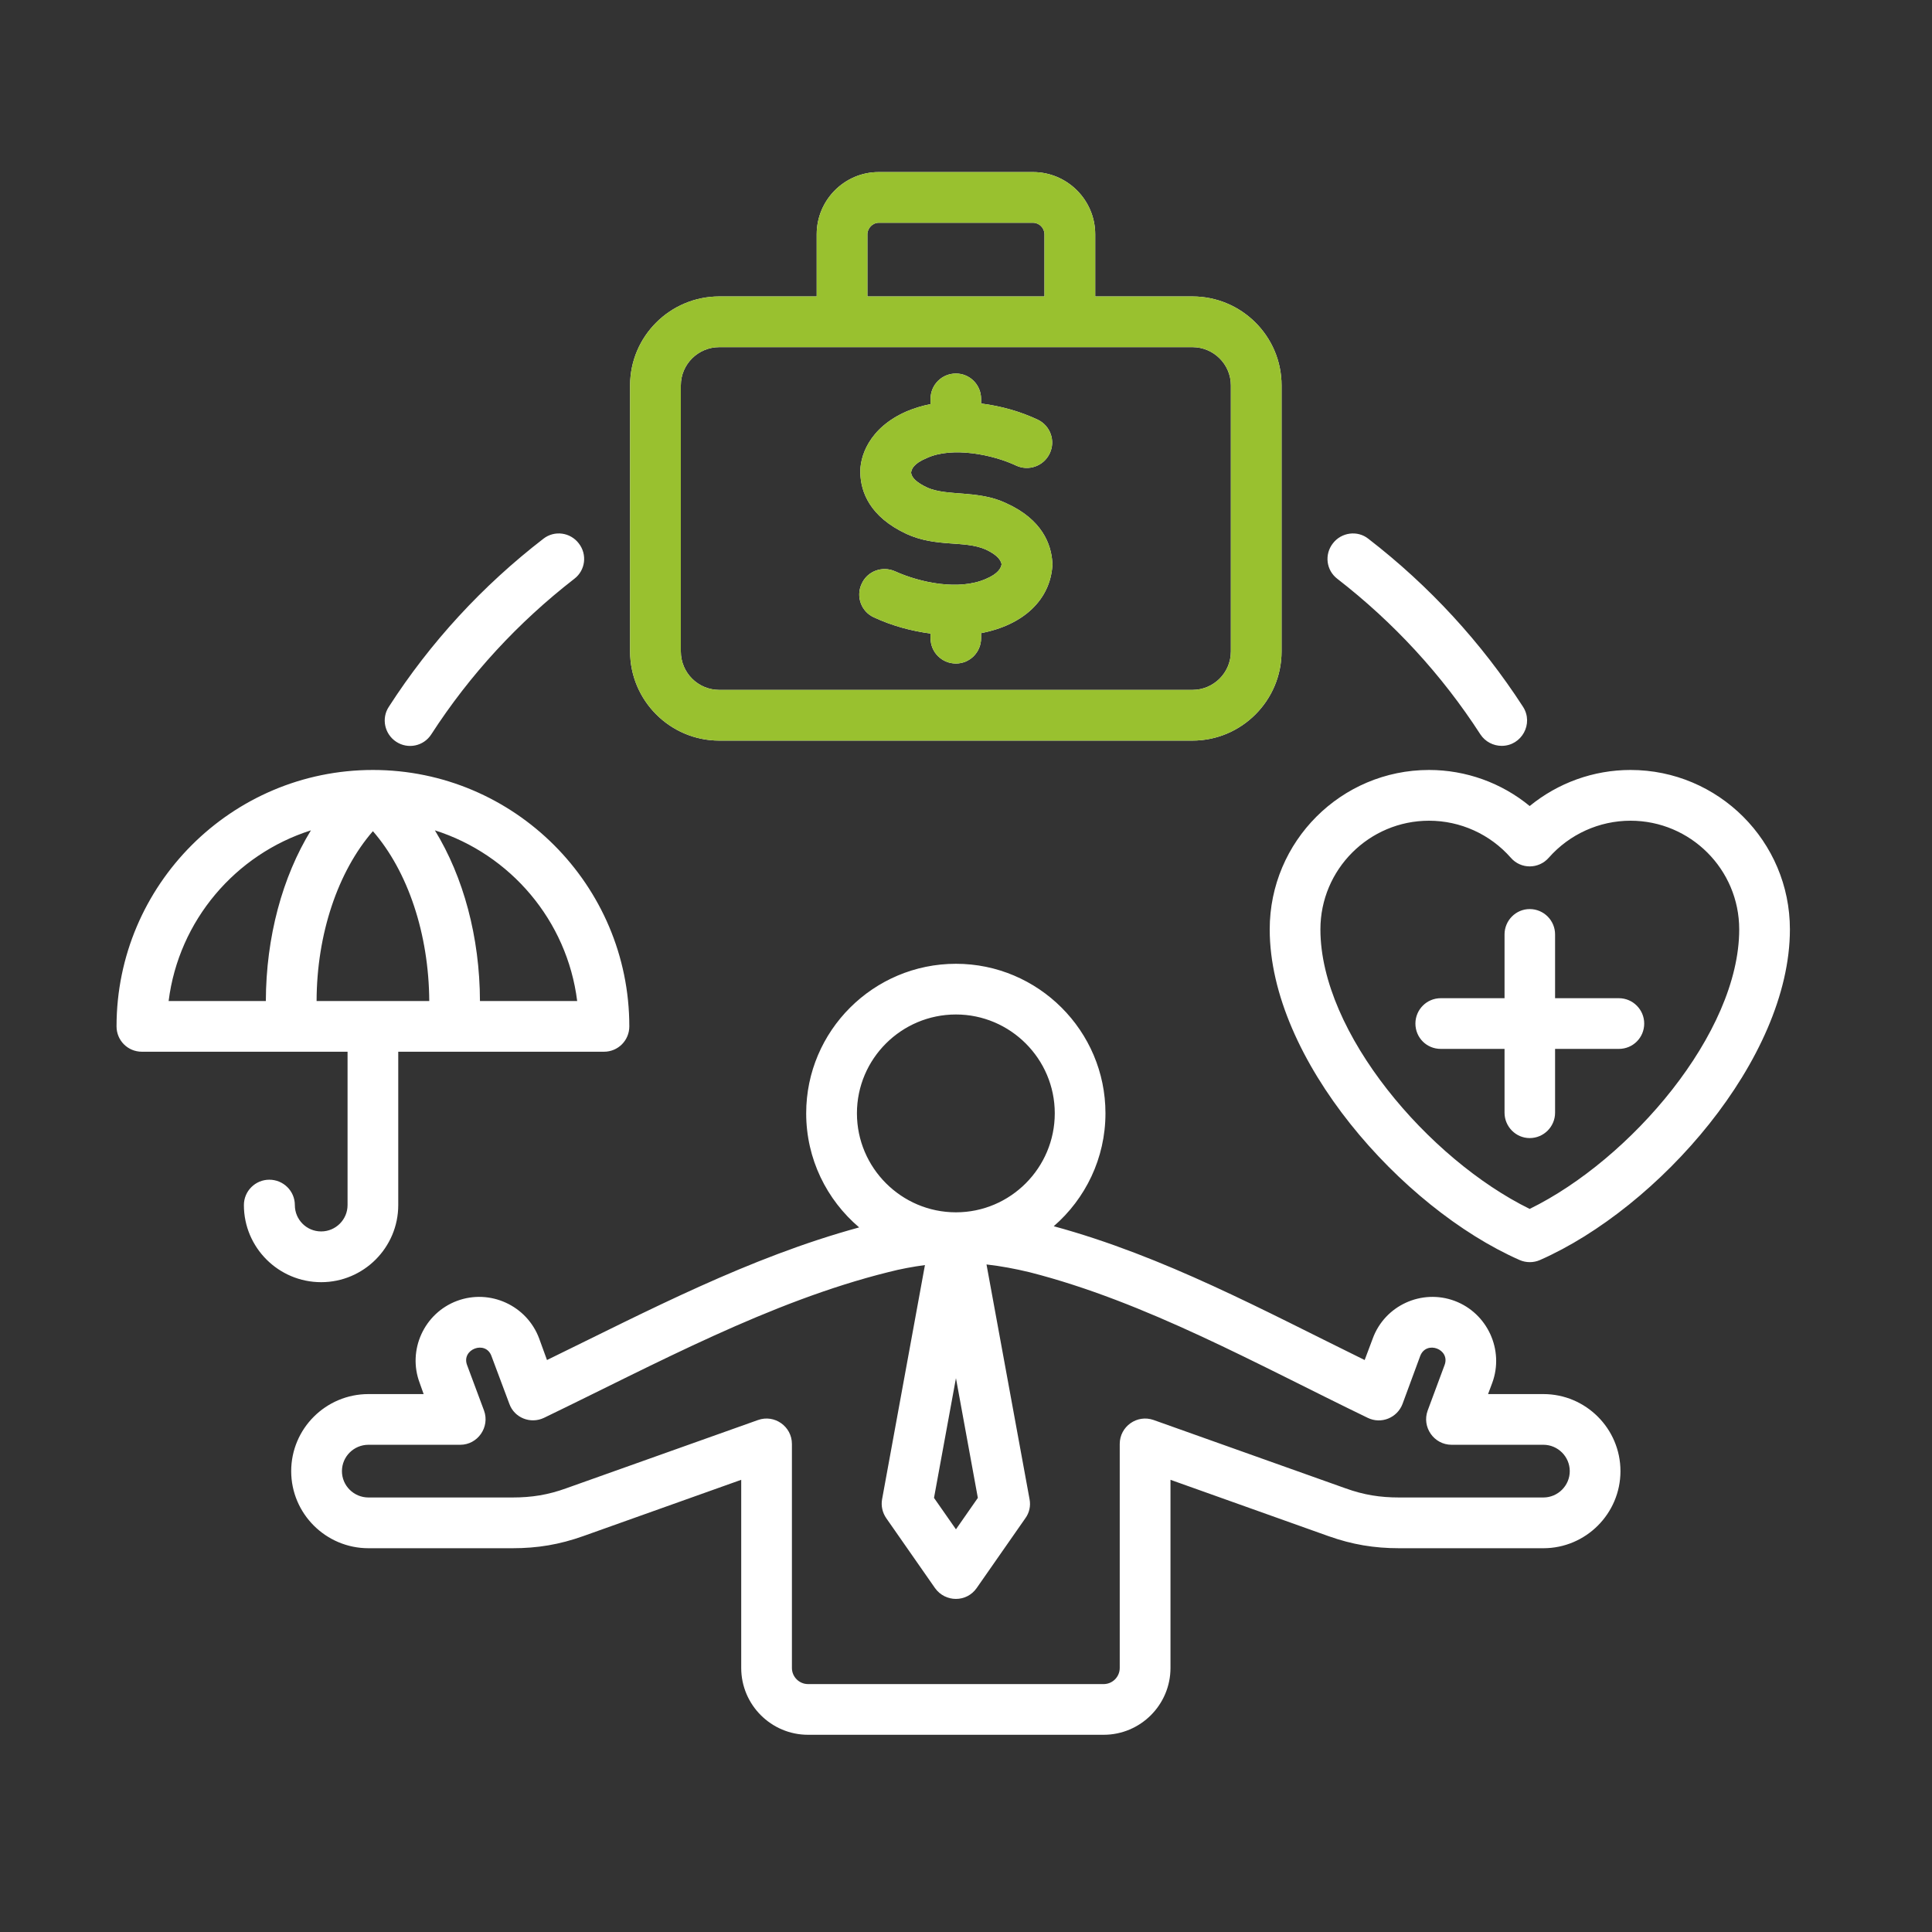 <?xml version="1.0" encoding="UTF-8"?> <svg xmlns="http://www.w3.org/2000/svg" xmlns:xlink="http://www.w3.org/1999/xlink" width="50" zoomAndPan="magnify" viewBox="0 0 37.5 37.5" height="50" preserveAspectRatio="xMidYMid meet" version="1.0"><rect x="0" y="0" width="37.5" height="37.5" fill="#333333" stroke="none"/><defs><clipPath id="b51ed34d21"><path d="M 2.258 3.336 L 34.824 3.336 L 34.824 33.68 L 2.258 33.68 Z M 2.258 3.336 " clip-rule="nonzero"></path></clipPath><clipPath id="d413cf2c62"><path d="M 11.434 3.336 L 25.496 3.336 L 25.496 15.176 L 11.434 15.176 Z M 11.434 3.336 " clip-rule="nonzero"></path></clipPath></defs><g clip-path="url(#b51ed34d21)"><path fill="#ffffff" d="M 7.547 13.719 C 8.355 12.465 9.363 11.371 10.547 10.457 C 10.762 10.289 11.07 10.332 11.234 10.547 C 11.402 10.762 11.363 11.07 11.148 11.234 C 10.055 12.082 9.121 13.094 8.371 14.254 C 8.223 14.484 7.918 14.547 7.691 14.398 C 7.465 14.25 7.398 13.945 7.547 13.719 Z M 25.871 10.547 C 26.035 10.332 26.348 10.289 26.559 10.457 C 27.742 11.371 28.75 12.465 29.562 13.719 C 29.773 14.047 29.535 14.477 29.148 14.477 C 28.988 14.477 28.828 14.398 28.734 14.254 C 27.984 13.094 27.051 12.082 25.957 11.234 C 25.742 11.07 25.703 10.762 25.871 10.547 Z M 19.441 10.953 C 19.43 10.891 19.383 10.781 19.129 10.664 C 18.711 10.484 18.176 10.629 17.594 10.363 C 16.875 10.027 16.711 9.543 16.699 9.191 C 16.684 8.883 16.852 8.305 17.609 7.98 C 17.75 7.922 17.902 7.875 18.062 7.844 L 18.062 7.742 C 18.062 7.469 18.281 7.25 18.555 7.25 C 18.824 7.25 19.043 7.469 19.043 7.742 L 19.043 7.832 C 19.441 7.883 19.805 7.988 20.141 8.145 C 20.387 8.262 20.492 8.555 20.375 8.801 C 20.258 9.047 19.965 9.152 19.719 9.035 C 19.281 8.828 18.488 8.66 17.988 8.891 C 17.727 9 17.691 9.109 17.684 9.176 C 17.695 9.277 17.801 9.371 18 9.465 C 18.391 9.637 18.984 9.508 19.527 9.766 C 20.23 10.082 20.406 10.566 20.426 10.922 C 20.43 10.945 20.43 10.965 20.426 10.988 C 20.379 11.633 19.879 12.129 19.043 12.289 L 19.043 12.387 C 19.043 12.66 18.824 12.879 18.555 12.879 C 18.281 12.879 18.062 12.66 18.062 12.387 L 18.062 12.297 C 17.68 12.246 17.312 12.145 16.965 11.984 C 16.719 11.875 16.609 11.582 16.723 11.336 C 16.832 11.086 17.125 10.977 17.375 11.09 C 17.867 11.312 18.613 11.465 19.133 11.238 C 19.383 11.133 19.43 11.02 19.441 10.953 Z M 13.215 7.48 L 13.215 12.645 C 13.215 13.059 13.551 13.391 13.961 13.391 L 23.145 13.391 C 23.555 13.391 23.891 13.059 23.891 12.645 L 23.891 7.48 C 23.891 7.07 23.555 6.738 23.145 6.738 L 13.961 6.738 C 13.551 6.738 13.215 7.07 13.215 7.48 Z M 16.836 4.547 C 16.836 4.43 16.938 4.324 17.055 4.324 L 20.051 4.324 C 20.172 4.324 20.273 4.426 20.273 4.547 L 20.273 5.754 L 16.836 5.754 Z M 13.961 14.375 L 23.145 14.375 C 24.098 14.375 24.875 13.598 24.875 12.645 L 24.875 7.48 C 24.875 6.527 24.098 5.754 23.145 5.754 L 21.258 5.754 L 21.258 4.547 C 21.258 3.883 20.715 3.34 20.051 3.34 L 17.055 3.34 C 16.391 3.34 15.852 3.883 15.852 4.547 L 15.852 5.754 L 13.961 5.754 C 13.008 5.754 12.23 6.527 12.23 7.48 L 12.23 12.645 C 12.23 13.598 13.008 14.375 13.961 14.375 Z M 6.035 16.117 C 5.48 17.023 5.164 18.188 5.16 19.43 L 3.273 19.43 C 3.469 17.867 4.57 16.582 6.035 16.117 Z M 11.203 19.43 L 9.316 19.43 C 9.312 18.188 8.996 17.023 8.441 16.117 C 9.906 16.582 11.008 17.867 11.203 19.43 Z M 8.332 19.43 L 6.145 19.43 C 6.148 18.129 6.559 16.914 7.238 16.133 C 7.918 16.914 8.324 18.129 8.332 19.43 Z M 7.73 23.391 L 7.73 20.414 L 11.723 20.414 C 11.996 20.414 12.215 20.195 12.215 19.922 C 12.215 17.18 9.984 14.945 7.238 14.945 C 4.492 14.945 2.262 17.18 2.262 19.922 C 2.262 20.195 2.48 20.414 2.754 20.414 L 6.746 20.414 L 6.746 23.391 C 6.746 23.672 6.516 23.902 6.234 23.902 C 5.949 23.902 5.723 23.672 5.723 23.391 C 5.723 23.117 5.5 22.898 5.227 22.898 C 4.957 22.898 4.734 23.117 4.734 23.391 C 4.734 24.215 5.406 24.887 6.234 24.887 C 7.059 24.887 7.73 24.215 7.73 23.391 Z M 31.914 19.867 C 31.914 20.141 31.695 20.359 31.422 20.359 L 30.184 20.359 L 30.184 21.598 C 30.184 21.867 29.965 22.09 29.691 22.09 C 29.422 22.09 29.203 21.867 29.203 21.598 L 29.203 20.359 L 27.965 20.359 C 27.691 20.359 27.473 20.141 27.473 19.867 C 27.473 19.598 27.691 19.375 27.965 19.375 L 29.203 19.375 L 29.203 18.137 C 29.203 17.867 29.422 17.645 29.691 17.645 C 29.965 17.645 30.184 17.867 30.184 18.137 L 30.184 19.375 L 31.422 19.375 C 31.695 19.375 31.914 19.598 31.914 19.867 Z M 29.691 23.465 C 31.652 22.504 33.758 20.051 33.758 18.039 C 33.758 16.875 32.812 15.93 31.648 15.93 C 31.043 15.93 30.465 16.191 30.062 16.648 C 29.867 16.871 29.52 16.875 29.324 16.648 C 28.922 16.191 28.344 15.93 27.738 15.93 C 26.574 15.93 25.629 16.875 25.629 18.039 C 25.629 20.051 27.734 22.504 29.691 23.465 Z M 31.648 14.945 C 30.93 14.945 30.242 15.195 29.691 15.645 C 29.145 15.195 28.453 14.945 27.738 14.945 C 26.031 14.945 24.645 16.332 24.645 18.039 C 24.645 20.559 27.199 23.445 29.496 24.457 C 29.621 24.512 29.766 24.512 29.891 24.457 C 32.188 23.445 34.742 20.559 34.742 18.039 C 34.742 16.332 33.355 14.945 31.648 14.945 Z M 29.957 29.066 L 27.16 29.066 C 26.785 29.066 26.469 29.016 26.113 28.887 L 22.391 27.562 C 22.07 27.449 21.734 27.688 21.734 28.027 L 21.734 32.375 C 21.734 32.547 21.594 32.688 21.422 32.688 L 15.684 32.688 C 15.512 32.688 15.371 32.547 15.371 32.375 L 15.371 28.027 C 15.371 27.688 15.035 27.449 14.715 27.562 L 10.992 28.887 C 10.637 29.016 10.32 29.066 9.945 29.066 L 7.152 29.066 C 6.867 29.066 6.637 28.836 6.637 28.555 C 6.637 28.273 6.867 28.043 7.152 28.043 L 8.934 28.043 C 9.273 28.043 9.512 27.699 9.395 27.379 L 9.066 26.496 C 8.949 26.188 9.426 26.008 9.539 26.32 L 9.887 27.25 C 9.984 27.52 10.297 27.645 10.559 27.52 C 12.715 26.48 14.945 25.262 17.246 24.691 C 17.484 24.629 17.723 24.586 17.953 24.555 L 17.121 29.102 C 17.098 29.23 17.129 29.363 17.203 29.469 L 18.148 30.824 C 18.348 31.105 18.762 31.105 18.957 30.824 L 19.902 29.469 C 19.98 29.363 20.008 29.23 19.984 29.102 L 19.148 24.543 C 19.422 24.574 19.699 24.625 19.988 24.695 C 22.242 25.27 24.395 26.48 26.547 27.52 C 26.809 27.648 27.121 27.52 27.223 27.25 L 27.566 26.32 C 27.684 26.008 28.156 26.188 28.039 26.496 L 27.711 27.379 C 27.594 27.699 27.832 28.043 28.176 28.043 L 29.957 28.043 C 30.238 28.043 30.469 28.273 30.469 28.555 C 30.469 28.836 30.238 29.066 29.957 29.066 Z M 18.555 19.691 C 19.609 19.691 20.473 20.551 20.473 21.609 C 20.473 22.668 19.613 23.531 18.555 23.531 C 17.496 23.531 16.633 22.668 16.633 21.609 C 16.633 20.551 17.496 19.691 18.555 19.691 Z M 18.555 26.75 L 18.129 29.074 L 18.555 29.684 L 18.98 29.074 Z M 29.957 27.059 L 28.883 27.059 L 28.965 26.84 C 29.199 26.203 28.871 25.488 28.234 25.25 C 27.594 25.012 26.879 25.34 26.645 25.98 L 26.488 26.398 C 24.531 25.438 22.594 24.383 20.453 23.801 C 21.066 23.27 21.457 22.484 21.457 21.609 C 21.457 20.008 20.152 18.707 18.555 18.707 C 16.953 18.707 15.648 20.008 15.648 21.609 C 15.648 22.496 16.047 23.289 16.676 23.824 C 14.531 24.41 12.586 25.438 10.617 26.398 L 10.465 25.98 C 10.227 25.34 9.512 25.012 8.871 25.25 C 8.234 25.488 7.906 26.203 8.145 26.84 L 8.223 27.059 L 7.152 27.059 C 6.324 27.059 5.652 27.73 5.652 28.555 C 5.652 29.379 6.324 30.051 7.152 30.051 L 9.945 30.051 C 10.434 30.051 10.859 29.98 11.32 29.816 L 14.387 28.723 L 14.387 32.375 C 14.387 33.09 14.969 33.672 15.684 33.672 L 21.422 33.672 C 22.137 33.672 22.719 33.09 22.719 32.375 L 22.719 28.723 L 25.785 29.816 C 26.246 29.98 26.672 30.051 27.16 30.051 L 29.957 30.051 C 30.781 30.051 31.453 29.379 31.453 28.555 C 31.453 27.73 30.781 27.059 29.957 27.059 Z M 29.957 27.059 " fill-opacity="1" fill-rule="evenodd"></path></g><g clip-path="url(#d413cf2c62)"><path fill="#99c12f" d="M 7.547 13.719 C 8.355 12.465 9.363 11.371 10.547 10.457 C 10.762 10.289 11.07 10.332 11.234 10.547 C 11.402 10.762 11.363 11.07 11.148 11.234 C 10.055 12.082 9.121 13.094 8.371 14.254 C 8.223 14.484 7.918 14.547 7.691 14.398 C 7.465 14.25 7.398 13.945 7.547 13.719 Z M 25.871 10.547 C 26.035 10.332 26.348 10.289 26.559 10.457 C 27.742 11.371 28.75 12.465 29.562 13.719 C 29.773 14.047 29.535 14.477 29.148 14.477 C 28.988 14.477 28.828 14.398 28.734 14.254 C 27.984 13.094 27.051 12.082 25.957 11.234 C 25.742 11.07 25.703 10.762 25.871 10.547 Z M 19.441 10.953 C 19.43 10.891 19.383 10.781 19.129 10.664 C 18.711 10.484 18.176 10.629 17.594 10.363 C 16.875 10.027 16.711 9.543 16.699 9.191 C 16.684 8.883 16.852 8.305 17.609 7.98 C 17.75 7.922 17.902 7.875 18.062 7.844 L 18.062 7.742 C 18.062 7.469 18.281 7.25 18.555 7.25 C 18.824 7.25 19.043 7.469 19.043 7.742 L 19.043 7.832 C 19.441 7.883 19.805 7.988 20.141 8.145 C 20.387 8.262 20.492 8.555 20.375 8.801 C 20.258 9.047 19.965 9.152 19.719 9.035 C 19.281 8.828 18.488 8.66 17.988 8.891 C 17.727 9 17.691 9.109 17.684 9.176 C 17.695 9.277 17.801 9.371 18 9.465 C 18.391 9.637 18.984 9.508 19.527 9.766 C 20.23 10.082 20.406 10.566 20.426 10.922 C 20.43 10.945 20.43 10.965 20.426 10.988 C 20.379 11.633 19.879 12.129 19.043 12.289 L 19.043 12.387 C 19.043 12.66 18.824 12.879 18.555 12.879 C 18.281 12.879 18.062 12.66 18.062 12.387 L 18.062 12.297 C 17.68 12.246 17.312 12.145 16.965 11.984 C 16.719 11.875 16.609 11.582 16.723 11.336 C 16.832 11.086 17.125 10.977 17.375 11.09 C 17.867 11.312 18.613 11.465 19.133 11.238 C 19.383 11.133 19.43 11.02 19.441 10.953 Z M 13.215 7.48 L 13.215 12.645 C 13.215 13.059 13.551 13.391 13.961 13.391 L 23.145 13.391 C 23.555 13.391 23.891 13.059 23.891 12.645 L 23.891 7.48 C 23.891 7.07 23.555 6.738 23.145 6.738 L 13.961 6.738 C 13.551 6.738 13.215 7.07 13.215 7.48 Z M 16.836 4.547 C 16.836 4.43 16.938 4.324 17.055 4.324 L 20.051 4.324 C 20.172 4.324 20.273 4.426 20.273 4.547 L 20.273 5.754 L 16.836 5.754 Z M 13.961 14.375 L 23.145 14.375 C 24.098 14.375 24.875 13.598 24.875 12.645 L 24.875 7.48 C 24.875 6.527 24.098 5.754 23.145 5.754 L 21.258 5.754 L 21.258 4.547 C 21.258 3.883 20.715 3.34 20.051 3.34 L 17.055 3.34 C 16.391 3.34 15.852 3.883 15.852 4.547 L 15.852 5.754 L 13.961 5.754 C 13.008 5.754 12.23 6.527 12.23 7.48 L 12.23 12.645 C 12.23 13.598 13.008 14.375 13.961 14.375 Z M 6.035 16.117 C 5.48 17.023 5.164 18.188 5.16 19.43 L 3.273 19.43 C 3.469 17.867 4.57 16.582 6.035 16.117 Z M 11.203 19.43 L 9.316 19.43 C 9.312 18.188 8.996 17.023 8.441 16.117 C 9.906 16.582 11.008 17.867 11.203 19.43 Z M 8.332 19.43 L 6.145 19.43 C 6.148 18.129 6.559 16.914 7.238 16.133 C 7.918 16.914 8.324 18.129 8.332 19.43 Z M 7.73 23.391 L 7.73 20.414 L 11.723 20.414 C 11.996 20.414 12.215 20.195 12.215 19.922 C 12.215 17.18 9.984 14.945 7.238 14.945 C 4.492 14.945 2.262 17.18 2.262 19.922 C 2.262 20.195 2.48 20.414 2.754 20.414 L 6.746 20.414 L 6.746 23.391 C 6.746 23.672 6.516 23.902 6.234 23.902 C 5.949 23.902 5.723 23.672 5.723 23.391 C 5.723 23.117 5.5 22.898 5.227 22.898 C 4.957 22.898 4.734 23.117 4.734 23.391 C 4.734 24.215 5.406 24.887 6.234 24.887 C 7.059 24.887 7.73 24.215 7.73 23.391 Z M 31.914 19.867 C 31.914 20.141 31.695 20.359 31.422 20.359 L 30.184 20.359 L 30.184 21.598 C 30.184 21.867 29.965 22.09 29.691 22.09 C 29.422 22.09 29.203 21.867 29.203 21.598 L 29.203 20.359 L 27.965 20.359 C 27.691 20.359 27.473 20.141 27.473 19.867 C 27.473 19.598 27.691 19.375 27.965 19.375 L 29.203 19.375 L 29.203 18.137 C 29.203 17.867 29.422 17.645 29.691 17.645 C 29.965 17.645 30.184 17.867 30.184 18.137 L 30.184 19.375 L 31.422 19.375 C 31.695 19.375 31.914 19.598 31.914 19.867 Z M 29.691 23.465 C 31.652 22.504 33.758 20.051 33.758 18.039 C 33.758 16.875 32.812 15.93 31.648 15.93 C 31.043 15.93 30.465 16.191 30.062 16.648 C 29.867 16.871 29.52 16.875 29.324 16.648 C 28.922 16.191 28.344 15.93 27.738 15.93 C 26.574 15.93 25.629 16.875 25.629 18.039 C 25.629 20.051 27.734 22.504 29.691 23.465 Z M 31.648 14.945 C 30.93 14.945 30.242 15.195 29.691 15.645 C 29.145 15.195 28.453 14.945 27.738 14.945 C 26.031 14.945 24.645 16.332 24.645 18.039 C 24.645 20.559 27.199 23.445 29.496 24.457 C 29.621 24.512 29.766 24.512 29.891 24.457 C 32.188 23.445 34.742 20.559 34.742 18.039 C 34.742 16.332 33.355 14.945 31.648 14.945 Z M 29.957 29.066 L 27.16 29.066 C 26.785 29.066 26.469 29.016 26.113 28.887 L 22.391 27.562 C 22.07 27.449 21.734 27.688 21.734 28.027 L 21.734 32.375 C 21.734 32.547 21.594 32.688 21.422 32.688 L 15.684 32.688 C 15.512 32.688 15.371 32.547 15.371 32.375 L 15.371 28.027 C 15.371 27.688 15.035 27.449 14.715 27.562 L 10.992 28.887 C 10.637 29.016 10.32 29.066 9.945 29.066 L 7.152 29.066 C 6.867 29.066 6.637 28.836 6.637 28.555 C 6.637 28.273 6.867 28.043 7.152 28.043 L 8.934 28.043 C 9.273 28.043 9.512 27.699 9.395 27.379 L 9.066 26.496 C 8.949 26.188 9.426 26.008 9.539 26.32 L 9.887 27.25 C 9.984 27.52 10.297 27.645 10.559 27.52 C 12.715 26.48 14.945 25.262 17.246 24.691 C 17.484 24.629 17.723 24.586 17.953 24.555 L 17.121 29.102 C 17.098 29.23 17.129 29.363 17.203 29.469 L 18.148 30.824 C 18.348 31.105 18.762 31.105 18.957 30.824 L 19.902 29.469 C 19.98 29.363 20.008 29.23 19.984 29.102 L 19.148 24.543 C 19.422 24.574 19.699 24.625 19.988 24.695 C 22.242 25.27 24.395 26.48 26.547 27.52 C 26.809 27.648 27.121 27.52 27.223 27.25 L 27.566 26.32 C 27.684 26.008 28.156 26.188 28.039 26.496 L 27.711 27.379 C 27.594 27.699 27.832 28.043 28.176 28.043 L 29.957 28.043 C 30.238 28.043 30.469 28.273 30.469 28.555 C 30.469 28.836 30.238 29.066 29.957 29.066 Z M 18.555 19.691 C 19.609 19.691 20.473 20.551 20.473 21.609 C 20.473 22.668 19.613 23.531 18.555 23.531 C 17.496 23.531 16.633 22.668 16.633 21.609 C 16.633 20.551 17.496 19.691 18.555 19.691 Z M 18.555 26.75 L 18.129 29.074 L 18.555 29.684 L 18.98 29.074 Z M 29.957 27.059 L 28.883 27.059 L 28.965 26.84 C 29.199 26.203 28.871 25.488 28.234 25.25 C 27.594 25.012 26.879 25.34 26.645 25.98 L 26.488 26.398 C 24.531 25.438 22.594 24.383 20.453 23.801 C 21.066 23.27 21.457 22.484 21.457 21.609 C 21.457 20.008 20.152 18.707 18.555 18.707 C 16.953 18.707 15.648 20.008 15.648 21.609 C 15.648 22.496 16.047 23.289 16.676 23.824 C 14.531 24.41 12.586 25.438 10.617 26.398 L 10.465 25.98 C 10.227 25.34 9.512 25.012 8.871 25.25 C 8.234 25.488 7.906 26.203 8.145 26.84 L 8.223 27.059 L 7.152 27.059 C 6.324 27.059 5.652 27.73 5.652 28.555 C 5.652 29.379 6.324 30.051 7.152 30.051 L 9.945 30.051 C 10.434 30.051 10.859 29.98 11.32 29.816 L 14.387 28.723 L 14.387 32.375 C 14.387 33.09 14.969 33.672 15.684 33.672 L 21.422 33.672 C 22.137 33.672 22.719 33.09 22.719 32.375 L 22.719 28.723 L 25.785 29.816 C 26.246 29.98 26.672 30.051 27.16 30.051 L 29.957 30.051 C 30.781 30.051 31.453 29.379 31.453 28.555 C 31.453 27.73 30.781 27.059 29.957 27.059 Z M 29.957 27.059 " fill-opacity="1" fill-rule="evenodd"></path></g></svg> 